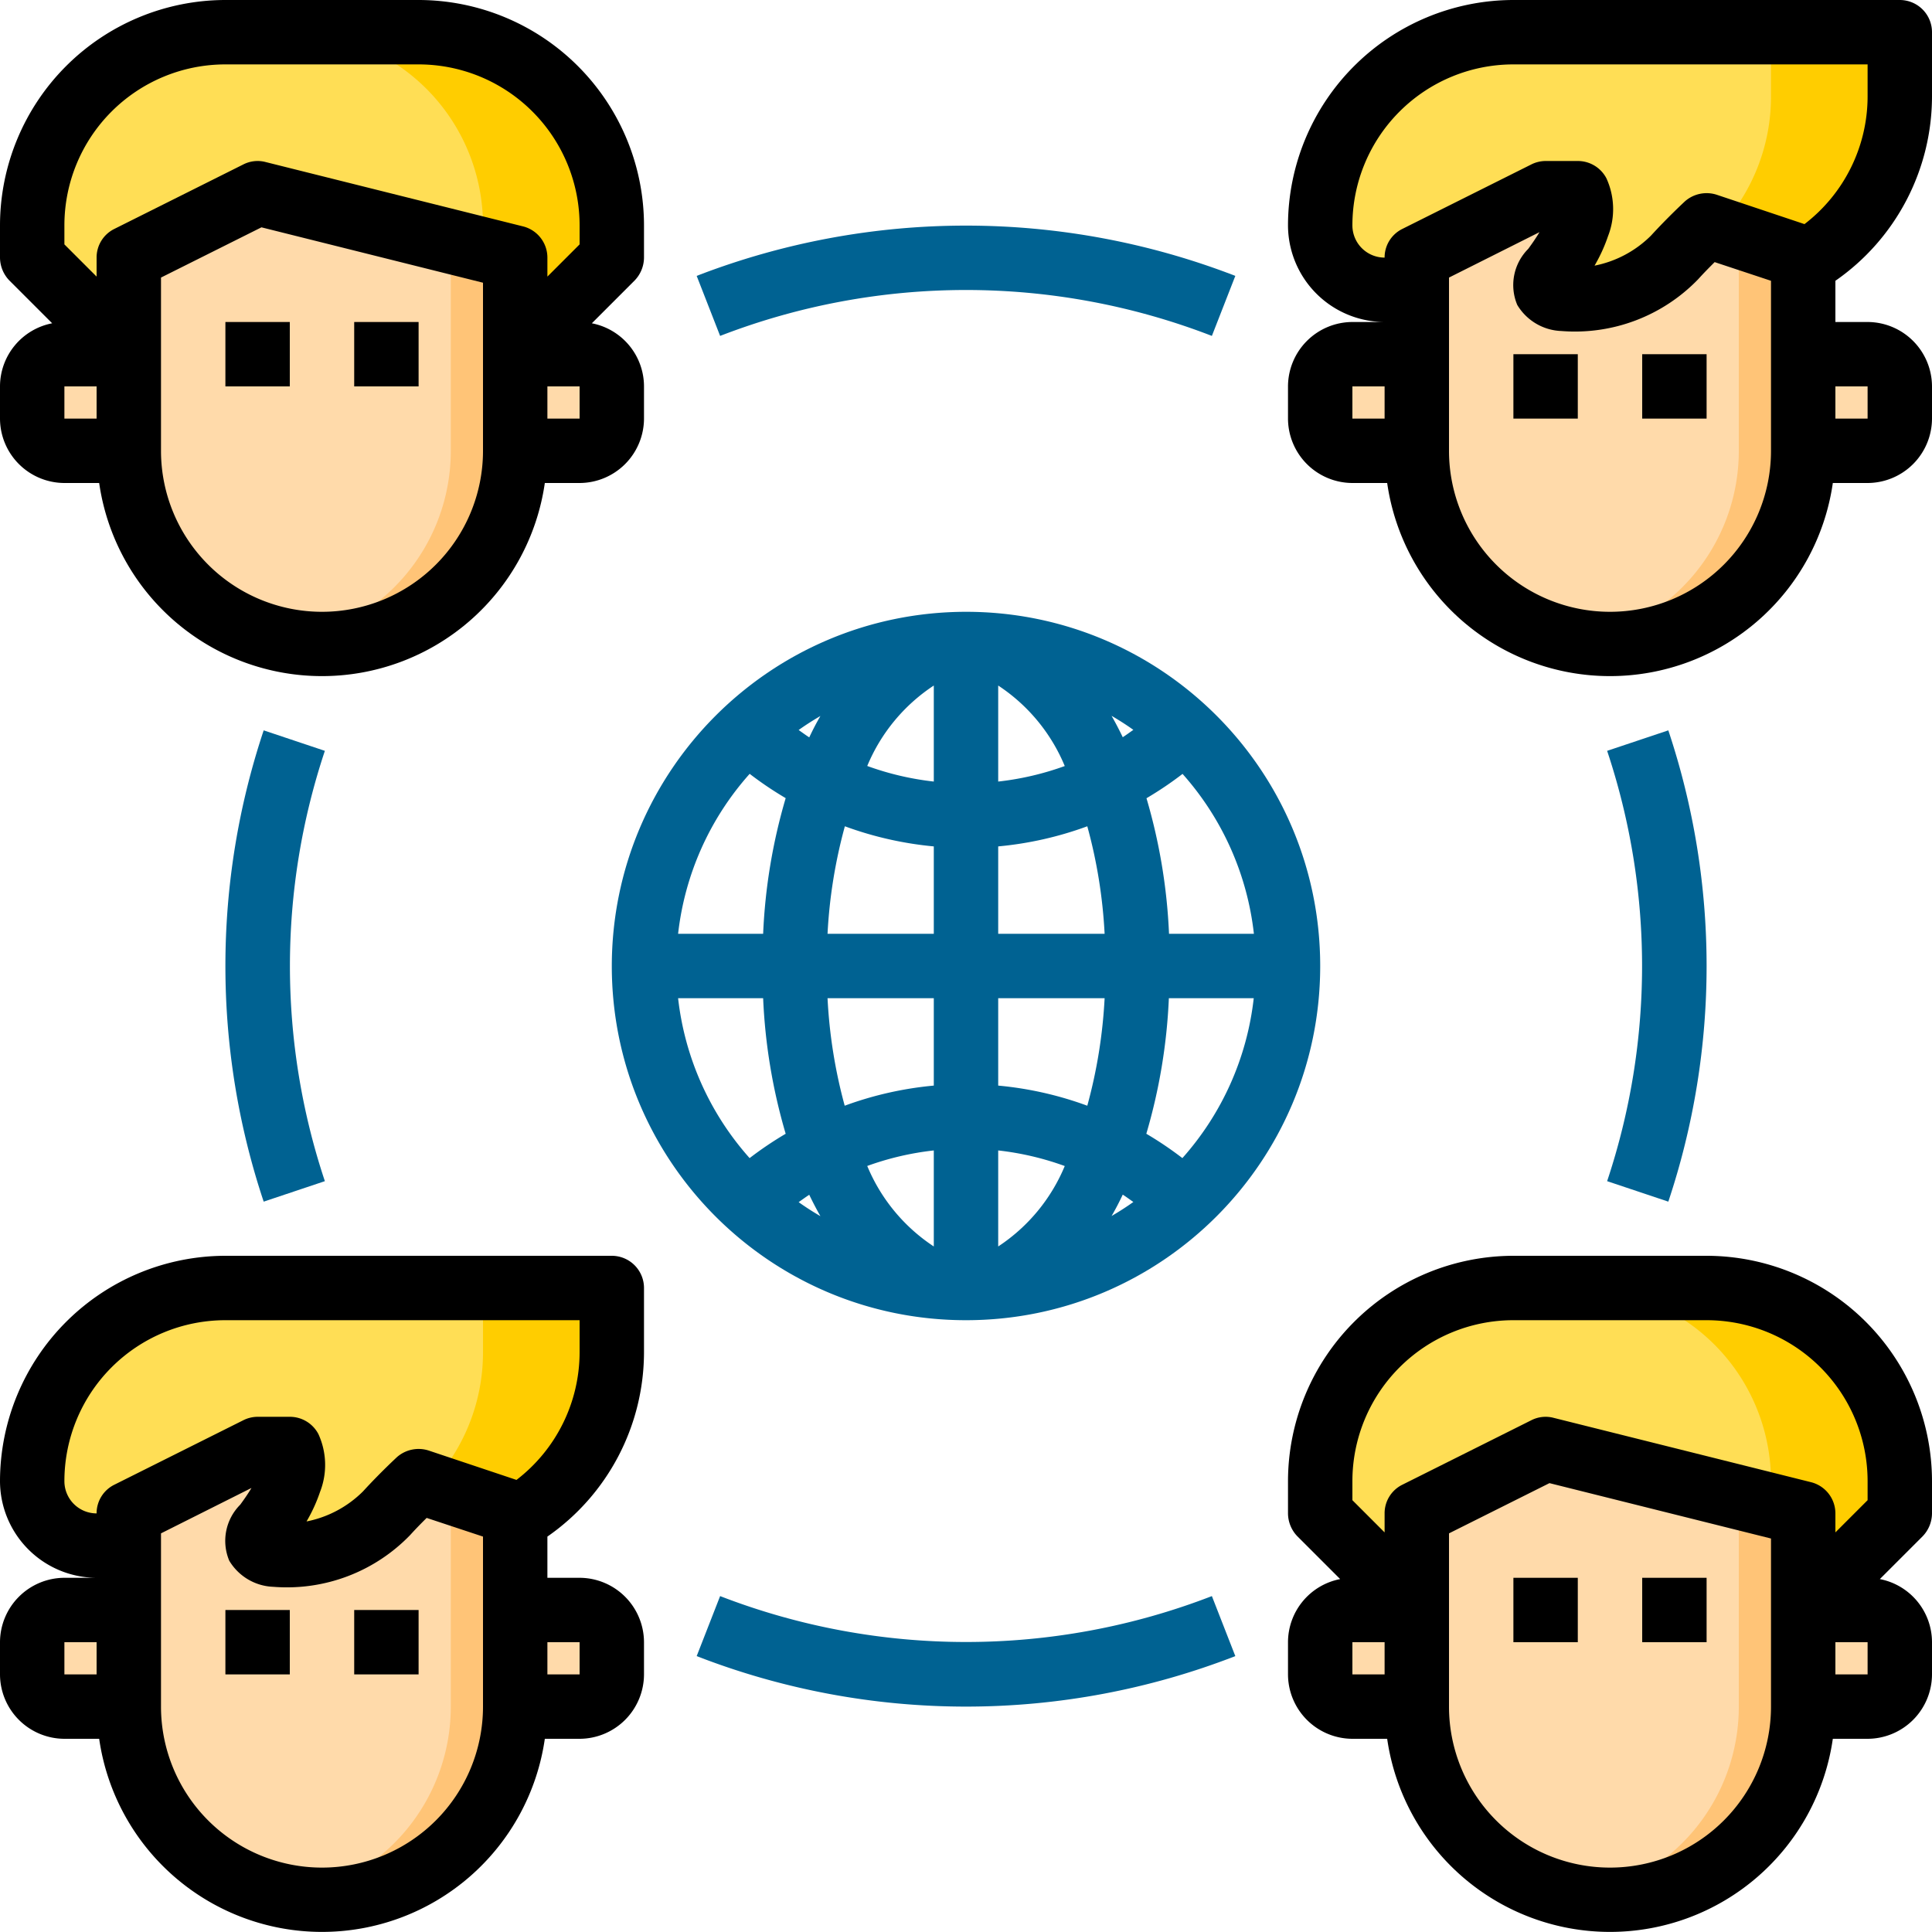 <svg width="60" height="60" xmlns="http://www.w3.org/2000/svg"><g fill-rule="nonzero" fill="none"><path d="M59 51v1a1 1 0 01-1 1h-2v-3h2a1 1 0 011 1z" fill="#FFDAAA"/><path d="M59 46v1l-3 3v-3l-8-2-4 2v3l-3-3v-1a6 6 0 016-6h6a6 6 0 016 6z" fill="#FFDE55"/><path d="M59 12v1a1 1 0 01-1 1h-2v-3h2a1 1 0 011 1z" fill="#FFDAAA"/><path d="M59 1v2a5.985 5.985 0 01-3 5.19V8l-3-1s-.48.43-1 1c-1.33 1.43-3.7 1.56-4 1-.19-.36.58-.79 1-2 .13-.32.13-.68 0-1h-1l-4 2v1h-1a2.006 2.006 0 01-2-2 6.009 6.009 0 016-6h12z" fill="#FFDE55"/><path d="M56 47v6a6 6 0 11-12 0v-6l4-2 8 2z" fill="#FFDAAA"/><path d="M59 46v1l-3 3v-3l-1-.25V46a6 6 0 00-6-6h4a6 6 0 016 6z" fill="#FFCD00"/><path d="M56 47v6a5.985 5.985 0 01-3 5.19 5.79 5.79 0 01-2 .73v-.73A5.985 5.985 0 0054 53v-6l-6.67-1.67L48 45l8 2z" fill="#FFC477"/><g fill="#FFDAAA"><path d="M56 8v6a6 6 0 11-12 0V8l4-2h1c.13.32.13.68 0 1-.42 1.21-1.19 1.64-1 2 .3.56 2.67.43 4-1 .52-.57 1-1 1-1l3 1zM44 50v3h-2a1 1 0 01-1-1v-1a1 1 0 011-1h2zM44 11v3h-2a1 1 0 01-1-1v-1a1 1 0 011-1h2zM19 51v1a1 1 0 01-1 1h-2v-3h2a1 1 0 011 1z"/></g><path d="M19 40v2a5.985 5.985 0 01-3 5.19V47l-3-1s-.48.43-1 1c-1.33 1.43-3.7 1.56-4 1-.19-.36.58-.79 1-2 .13-.32.13-.68 0-1H8l-4 2v1H3a2.006 2.006 0 01-2-2 6.009 6.009 0 016-6h12z" fill="#FFDE55"/><path d="M19 12v1a1 1 0 01-1 1h-2v-3h2a1 1 0 011 1z" fill="#FFDAAA"/><path d="M19 7v1l-3 3V8L8 6 4 8v3L1 8V7a6 6 0 016-6h6a6 6 0 016 6z" fill="#FFDE55"/><path d="M16 47v6a6 6 0 11-12 0v-6l4-2h1c.13.32.13.68 0 1-.42 1.21-1.19 1.64-1 2 .3.56 2.67.43 4-1 .52-.57 1-1 1-1l3 1zM16 8v6a6 6 0 11-12 0V8l4-2 8 2zM4 50v3H2a1 1 0 01-1-1v-1a1 1 0 011-1h2zM4 11v3H2a1 1 0 01-1-1v-1a1 1 0 011-1h2z" fill="#FFDAAA"/><path d="M19 7v1l-3 3V8l-1-.25V7a6 6 0 00-6-6h4a6 6 0 016 6z" fill="#FFCD00"/><path d="M16 8v6a5.985 5.985 0 01-3 5.19 5.79 5.79 0 01-2 .73v-.73A5.985 5.985 0 0014 14V8L7.33 6.33 8 6l8 2z" fill="#FFC477"/><path d="M59 1v2a5.985 5.985 0 01-3 5.19V8l-2.64-.88A5.989 5.989 0 0055 3V1h4z" fill="#FFCD00"/><path d="M56 8v6a6 6 0 01-6 6c-.335 0-.67-.03-1-.09A5.99 5.99 0 0054 14V8l-1.52-.51c.31-.3.52-.49.52-.49l3 1z" fill="#FFC477"/><path d="M19 40v2a5.985 5.985 0 01-3 5.19V47l-2.64-.88A5.989 5.989 0 0015 42v-2h4z" fill="#FFCD00"/><path d="M16 47v6a6 6 0 01-6 6c-.335 0-.67-.03-1-.09A5.99 5.99 0 0014 53v-6l-1.52-.51c.31-.3.52-.49.52-.49l3 1z" fill="#FFC477"/><path d="M19 30c0 6.075 4.925 11 11 11s11-4.925 11-11-4.925-11-11-11c-6.072.007-10.993 4.928-11 11zm10-8.71v2.982a8.95 8.95 0 01-2.067-.484A5.526 5.526 0 0129 21.29zm-3.868 1.61c-.112-.073-.22-.152-.329-.229.218-.156.444-.3.676-.435-.121.207-.237.43-.347.664zM29 26.286V29h-3.3c.058-1.13.239-2.249.538-3.339.89.327 1.818.537 2.762.625zM29 31v2.714c-.946.087-1.876.297-2.767.625A15.649 15.649 0 0125.7 31H29zm0 4.728v2.982a5.526 5.526 0 01-2.067-2.5A8.95 8.95 0 0129 35.728zm-3.521 2.041a8.54 8.54 0 01-.676-.435c.109-.077.217-.156.329-.229.11.229.226.452.347.664zM31 38.71v-2.982a8.95 8.95 0 012.067.484A5.526 5.526 0 0131 38.71zm3.868-1.61c.112.073.22.152.329.229a8.54 8.54 0 01-.676.435c.121-.207.237-.43.347-.664zM31 33.714V31h3.305a15.649 15.649 0 01-.538 3.339A10.919 10.919 0 0031 33.714zM31 29v-2.714a10.919 10.919 0 002.767-.625c.3 1.09.48 2.21.538 3.339H31zm0-4.728V21.29a5.526 5.526 0 012.067 2.5 8.95 8.95 0 01-2.067.482zm3.521-2.041c.232.135.458.279.676.435-.109.077-.217.156-.329.229a10.62 10.62 0 00-.347-.664zm-11.241 1.8c.357.275.732.527 1.12.756A17.529 17.529 0 0023.7 29h-2.641a8.96 8.96 0 012.221-4.966v-.003zM21.059 31H23.7c.061 1.427.296 2.84.7 4.21-.388.229-.763.481-1.12.756A8.96 8.96 0 0121.059 31zm15.661 4.966a10.987 10.987 0 00-1.12-.756c.404-1.37.639-2.783.7-4.21h2.636a8.96 8.96 0 01-2.216 4.966zM38.941 29h-2.636a17.529 17.529 0 00-.7-4.21c.388-.229.763-.481 1.12-.756A8.96 8.96 0 0138.941 29z" fill="#006292"/><path fill="#000" d="M7 10h2v2H7zM11 10h2v2h-2z"/><path d="M20 8V7a7.008 7.008 0 00-7-7H7a7.008 7.008 0 00-7 7v1c.002.265.106.52.29.71l1.33 1.33A2 2 0 000 12v1a2.006 2.006 0 002 2h1.08a6.991 6.991 0 0013.84 0H18a2.006 2.006 0 002-2v-1a2 2 0 00-1.62-1.96l1.33-1.33c.184-.19.288-.445.29-.71zM3 13H2v-1h1v1zm12 1a5 5 0 01-10 0V8.62l3.12-1.56L15 8.78V14zm3-1h-1v-1h1v1zm0-5.41l-1 1V8a1 1 0 00-.76-.97l-8-2a.978.978 0 00-.69.08l-4 2A.988.988 0 003 8v.59l-1-1V7a5 5 0 015-5h6a5 5 0 015 5v.59zM47 49h2v2h-2zM51 49h2v2h-2z" fill="#000"/><path d="M60 47v-1a7.008 7.008 0 00-7-7h-6a7.008 7.008 0 00-7 7v1c.002.265.106.52.29.71l1.33 1.33A2 2 0 0040 51v1a2.006 2.006 0 002 2h1.08a6.991 6.991 0 0013.84 0H58a2.006 2.006 0 002-2v-1a2 2 0 00-1.62-1.96l1.33-1.33c.184-.19.288-.445.29-.71zm-17 5h-1v-1h1v1zm12 1a5 5 0 01-10 0v-5.38l3.12-1.56L55 47.78V53zm3-1h-1v-1h1v1zm0-5.41l-1 1V47a1 1 0 00-.76-.97l-8-2a.978.978 0 00-.69.08l-4 2A.988.988 0 0043 47v.59l-1-1V46a5 5 0 015-5h6a5 5 0 015 5v.59zM60 3V1a1 1 0 00-1-1H47a7.008 7.008 0 00-7 7 3.009 3.009 0 003 3h-1a2.006 2.006 0 00-2 2v1a2.006 2.006 0 002 2h1.08a6.991 6.991 0 0013.84 0H58a2.006 2.006 0 002-2v-1a2.006 2.006 0 00-2-2h-1V8.72A6.981 6.981 0 0060 3zM43 13h-1v-1h1v1zm12 1a5 5 0 01-10 0V8.62l2.81-1.41c-.12.2-.24.37-.35.52a1.589 1.589 0 00-.34 1.74c.29.484.806.79 1.37.81a5.32 5.32 0 004.25-1.61c.18-.2.36-.38.51-.53l1.75.58V14zm3-2v1h-1v-1h1zm-1.96-5.04l-2.72-.91a1.02 1.02 0 00-.99.2c-.02.02-.52.48-1.06 1.07-.479.476-1.088.8-1.75.93.171-.292.312-.6.42-.92a2.3 2.3 0 00-.05-1.79A1 1 0 0049 5h-1a1 1 0 00-.45.11l-4 2A.988.988 0 0043 8a1 1 0 01-1-1 5 5 0 015-5h11v1a5 5 0 01-1.96 3.96z" fill="#000"/><path fill="#000" d="M51 11h2v2h-2zM47 11h2v2h-2zM20 42v-2a1 1 0 00-1-1H7a7.008 7.008 0 00-7 7 3.009 3.009 0 003 3H2a2.006 2.006 0 00-2 2v1a2.006 2.006 0 002 2h1.08a6.991 6.991 0 0013.84 0H18a2.006 2.006 0 002-2v-1a2.006 2.006 0 00-2-2h-1v-1.28A6.981 6.981 0 0020 42zM3 52H2v-1h1v1zm12 1a5 5 0 01-10 0v-5.38l2.81-1.41c-.12.2-.24.37-.35.52a1.589 1.589 0 00-.34 1.74c.29.484.806.79 1.37.81a5.32 5.32 0 004.25-1.61c.18-.2.36-.38.51-.53l1.75.58V53zm3-2v1h-1v-1h1zm-1.96-5.04l-2.72-.91a1.02 1.02 0 00-.99.2c-.02.02-.52.48-1.06 1.07-.479.476-1.088.8-1.75.93.171-.292.312-.6.42-.92a2.3 2.3 0 00-.05-1.79A1 1 0 009 44H8a1 1 0 00-.45.11l-4 2A.988.988 0 003 47a1 1 0 01-1-1 5 5 0 015-5h11v1a5 5 0 01-1.96 3.96z"/><path fill="#000" d="M11 50h2v2h-2zM7 50h2v2H7z"/><path d="M8.189 22.682a23.115 23.115 0 000 14.636l1.9-.636a21.118 21.118 0 010-13.364l-1.9-.636zM22.364 49.568l-.728 1.864a23.092 23.092 0 0016.728 0l-.728-1.864a21.161 21.161 0 01-15.272 0zM51.811 37.318a23.115 23.115 0 000-14.636l-1.9.636a21.118 21.118 0 010 13.364l1.9.636zM37.636 10.432l.728-1.864a23.181 23.181 0 00-16.728 0l.728 1.864a21.161 21.161 0 0115.272 0z" fill="#006292"/></g></svg>